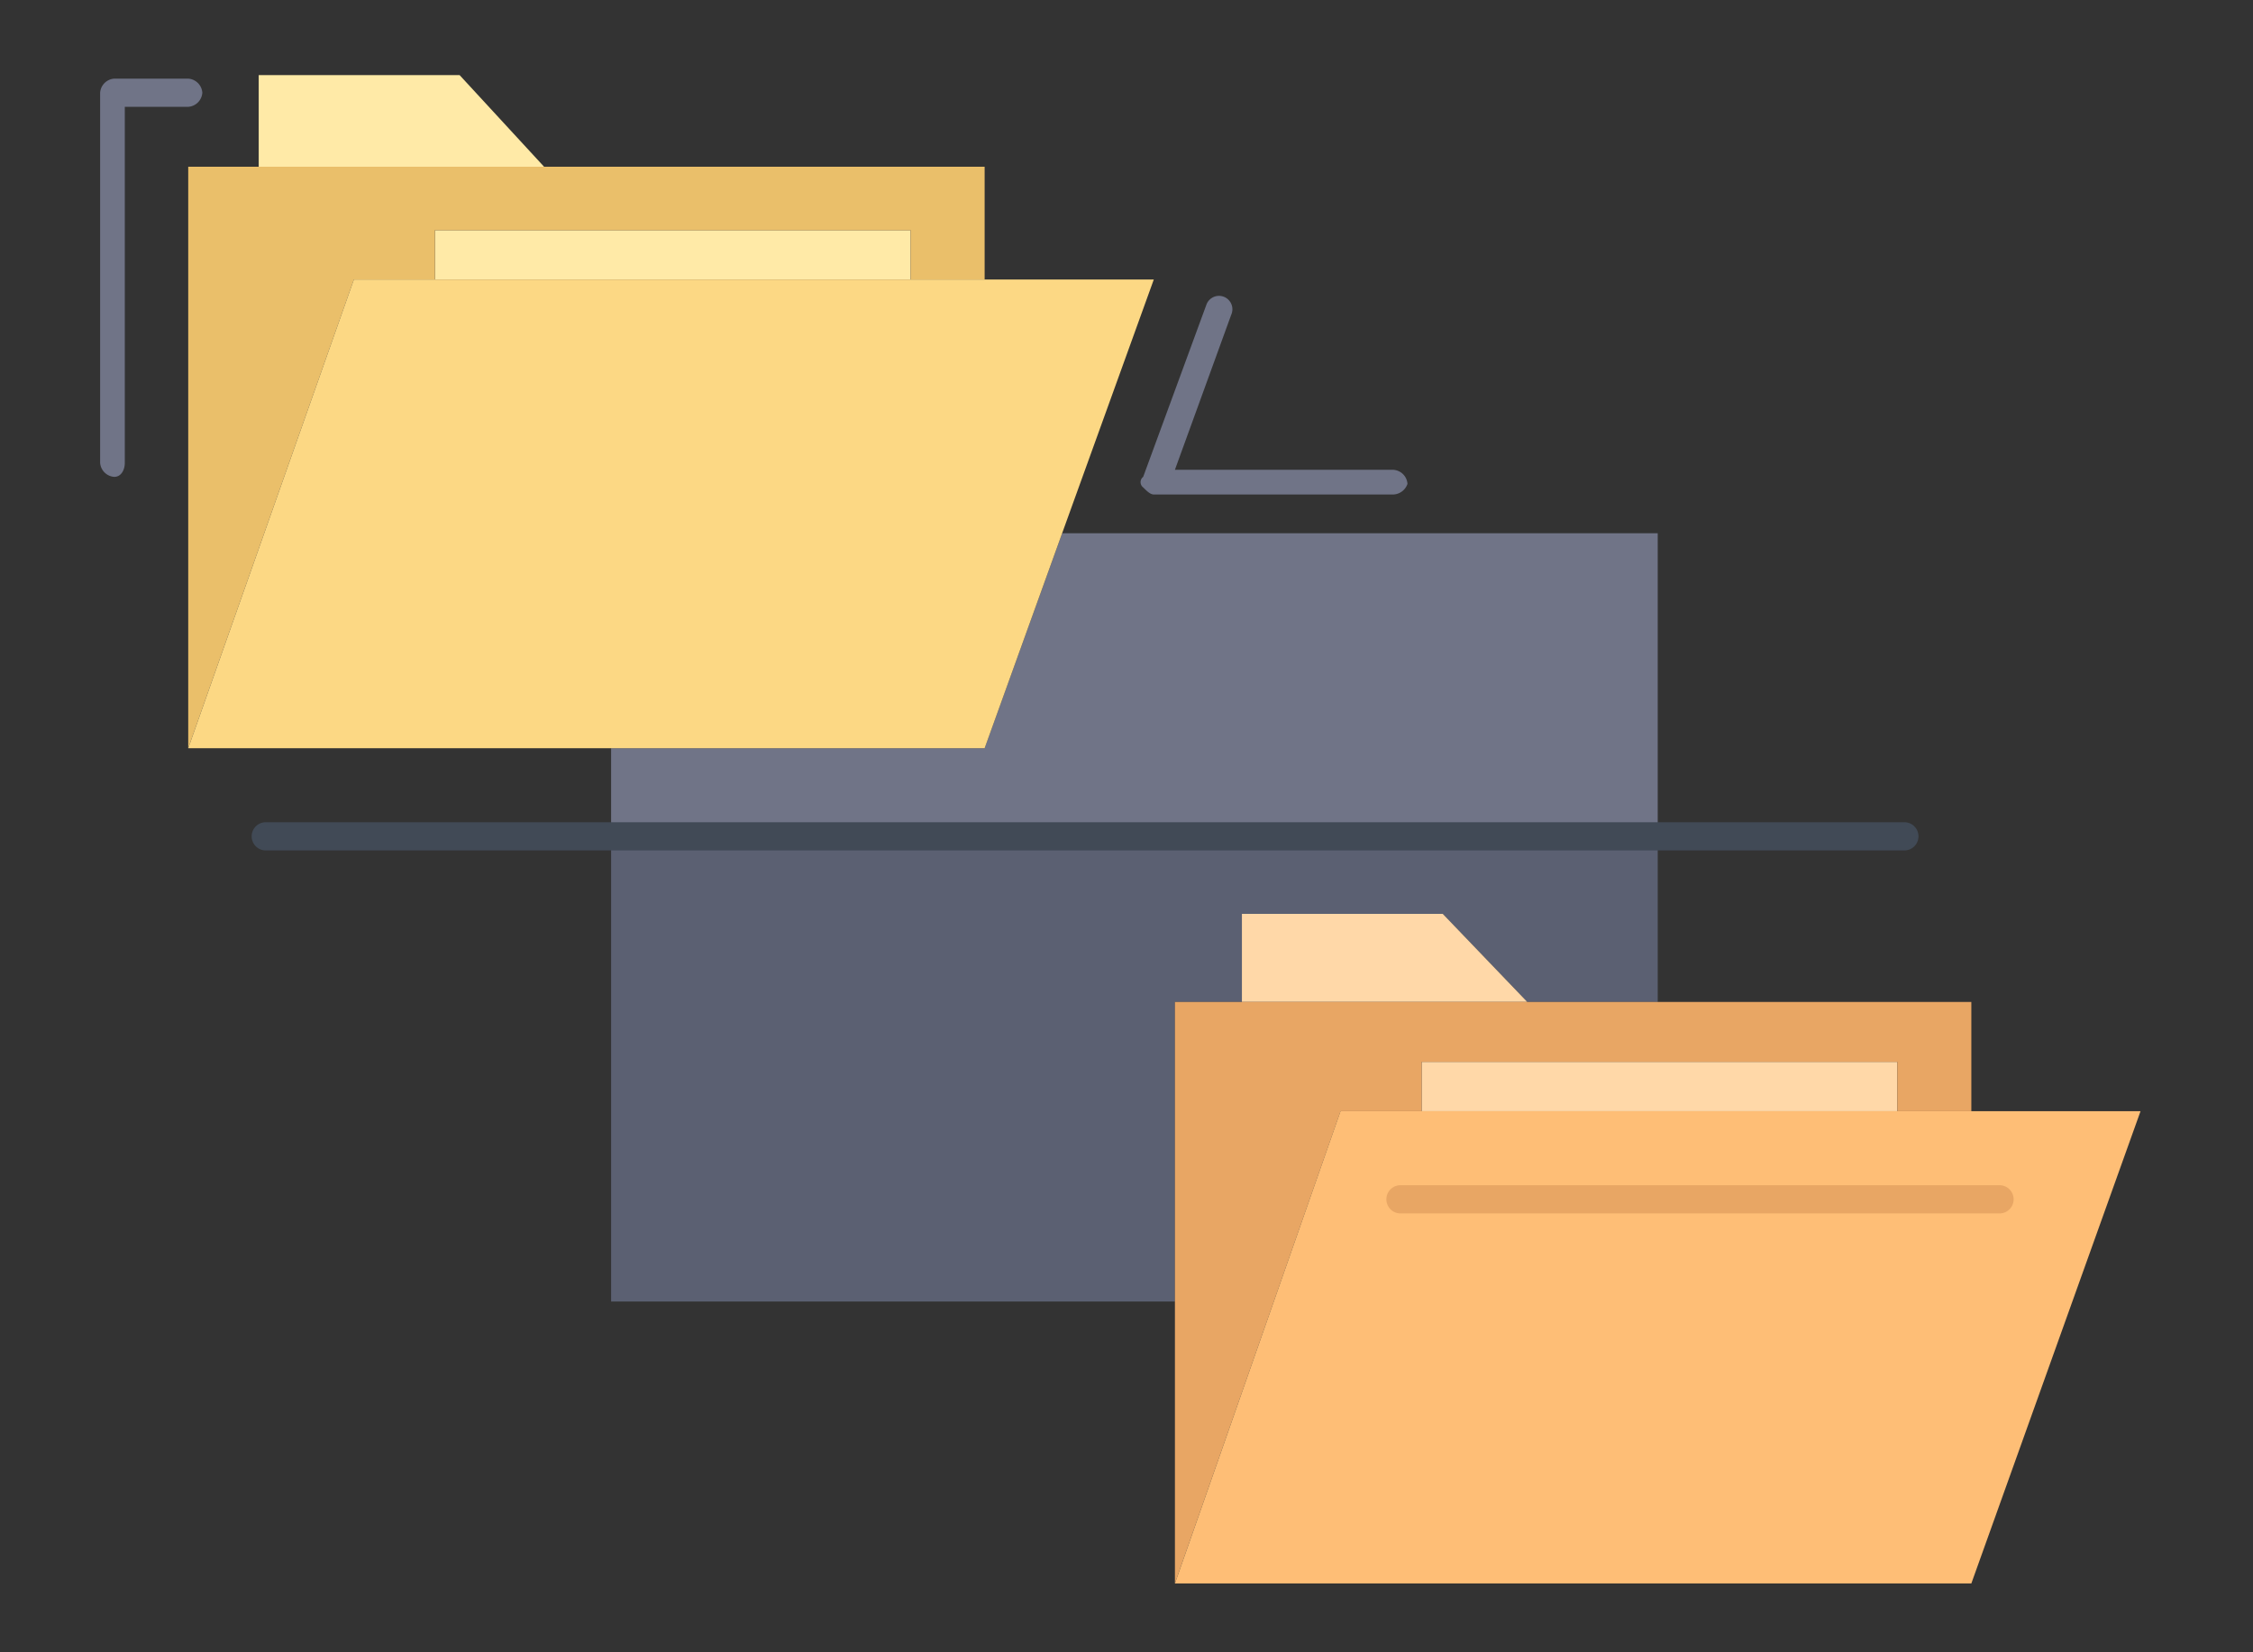 <svg xmlns="http://www.w3.org/2000/svg" xmlns:xlink="http://www.w3.org/1999/xlink" width="180" height="132" viewBox="0 0 180 132"><rect x="0" y="0" width="180" height="132" fill="#333333" stroke="none"/><defs><clipPath id="a"><rect width="180" height="132" transform="translate(911 3501)" fill="#fff"/></clipPath><clipPath id="b"><rect width="163.011" height="120.499" fill="none"/></clipPath></defs><g transform="translate(-911 -3501)" clip-path="url(#a)"><g transform="translate(919 3507)"><path d="M98.117,21.6V34.832H87.7l-6.76-7.038H64.9v7.038H59.547V58.763H14.5V21.6Z" transform="translate(26.324 39.213)" fill="#5b6072"/><path d="M98.117,13V37.212H14.5V30.174h29.84L50.537,13h47.58Z" transform="translate(26.324 23.601)" fill="#707487"/><path d="M4.5,0V7.32H27.3L20.551,0Z" transform="translate(8.169 0.001)" fill="#ffeaa7"/><rect width="38.008" height="3.942" transform="translate(26.746 12.388)" fill="#ffeaa7"/><path d="M66.128,2.6v9.009H60.215V7.668H22.207v3.942H15.735L2.5,49.054V2.6H66.128Z" transform="translate(4.538 4.721)" fill="#eabf6a"/><path d="M48.446,23.8,55.2,30.838H32.4V23.8Z" transform="translate(58.82 43.206)" fill="#ffd8a8"/><rect width="38.008" height="3.942" transform="translate(105.577 78.831)" fill="#ffd8a8"/><path d="M69.071,26.3H30.5V72.754L43.732,35.028h6.475V31.086H88.216v3.942h5.912V26.3Z" transform="translate(55.369 47.745)" fill="#e8a664"/><path d="M94.128,29.4h-50.4L30.5,67.126H94.128L107.645,29.4Z" transform="translate(55.37 53.372)" fill="#febe76"/><path d="M79.642,5.8,72.319,26.071,66.126,43.245H2.5L15.733,5.8h63.91Z" transform="translate(4.539 10.529)" fill="#fcd884"/><g transform="translate(0 0)"><g clip-path="url(#b)"><path d="M57.588,10.052H9.726A1.211,1.211,0,0,1,8.6,8.926,1.211,1.211,0,0,1,9.726,7.8H57.588a1.211,1.211,0,0,1,1.126,1.126,1.031,1.031,0,0,1-1.126,1.126" transform="translate(15.612 14.161)" fill="#fcd884"/><path d="M85.488,33.752H37.626a1.126,1.126,0,1,1,0-2.252H85.488a1.126,1.126,0,0,1,0,2.252" transform="translate(66.262 57.186)" fill="#e8a664"/><path d="M136.342,23.452H5.426a1.126,1.126,0,1,1,0-2.252H136.342a1.126,1.126,0,0,1,0,2.252" transform="translate(7.806 38.487)" fill="#414a56"/><path d="M1.126,31.914A1.211,1.211,0,0,1,0,30.788V1.226A1.211,1.211,0,0,1,1.126.1H7.038A1.211,1.211,0,0,1,8.165,1.226,1.211,1.211,0,0,1,7.038,2.352H1.971V30.788c0,.563-.284,1.126-.845,1.126" transform="translate(0 0.182)" fill="#707487"/><path d="M49.726,22.137H30.581c-.282,0-.563-.282-.847-.563a.531.531,0,0,1,0-.845L34.8,6.934a1.071,1.071,0,1,1,1.968.845l-4.5,12.388H49.726a1.208,1.208,0,0,1,1.123,1.126,1.252,1.252,0,0,1-1.123.845" transform="translate(53.599 11.366)" fill="#707487"/></g></g></g></g></svg>